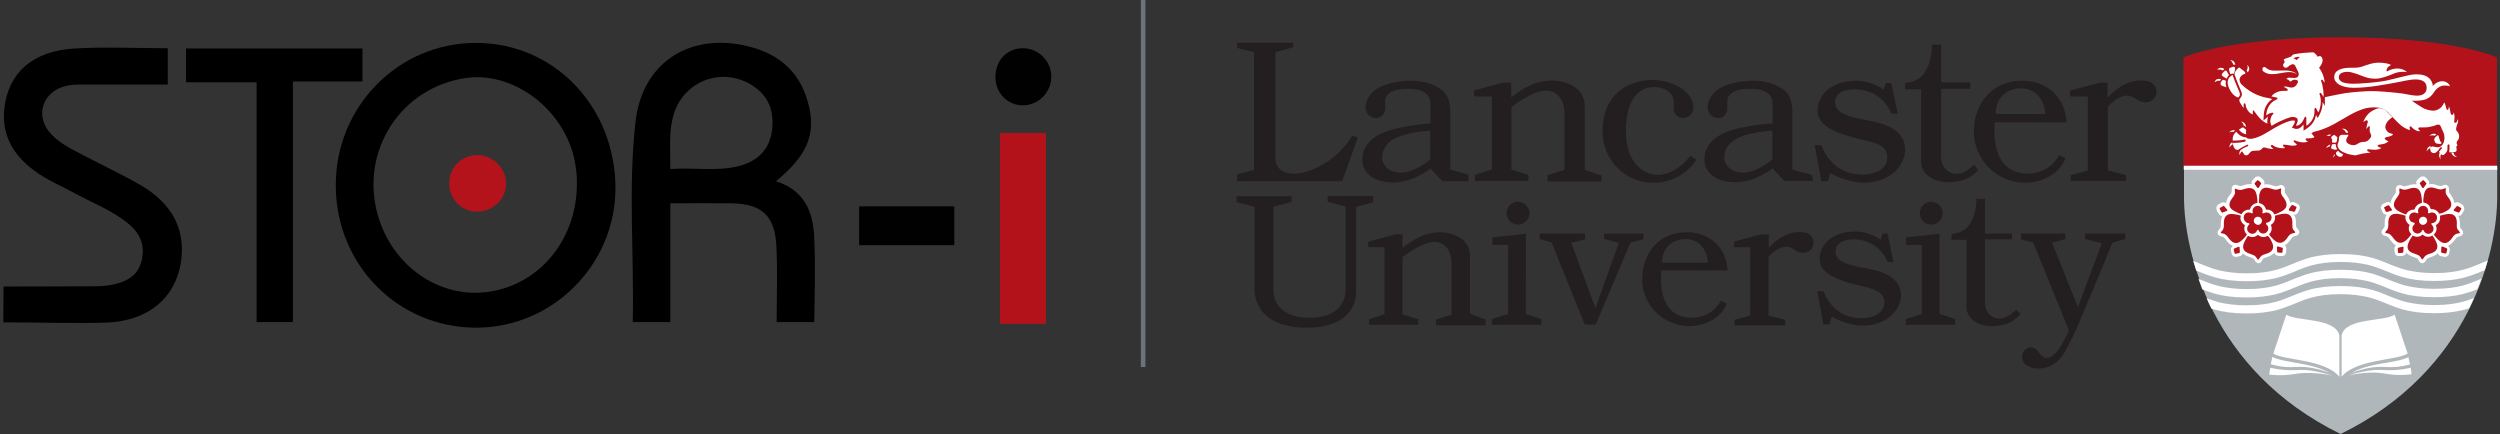 <?xml version="1.0" encoding="utf-8"?>
<!-- Generator: Adobe Illustrator 23.0.1, SVG Export Plug-In . SVG Version: 6.00 Build 0)  -->
<svg version="1.1" id="Layer_1" xmlns="http://www.w3.org/2000/svg" xmlns:xlink="http://www.w3.org/1999/xlink" x="0px" y="0px"
	 viewBox="0 0 985 171" xml:space="preserve" preserveAspectRatio="xMinYMid meet">
<rect x="0" y="0" width="985" height="171" fill="#333333" stroke="none"/>
<style type="text/css">
	.st0{fill:#B0B7BB;}
	.st1{fill:#B4121B;}
	.st2{fill:#FFFFFF;}
	.st3{fill:#231F20;}
	.st4{fill:#6A747C;}
	.st5{fill:#010101;}
	.st6{fill:#B4131C;}
</style>
<g>
	<g>
		<path class="st0" d="M983.9,66.1v11.5c0,21.3-10.4,68.3-61.7,93.4c-51.3-25.1-61.7-72.1-61.7-93.4V66.1H983.9z"/>
		<path class="st1" d="M922.1,14.7c0,0,40.3-0.6,61.7,7.9v43.5H860.3V22.6C881.9,14.2,922.1,14.7,922.1,14.7"/>
		<path class="st2" d="M873.8,27.4c-0.1,0-0.2,0-0.3,0.1c0.1-0.1,0.2-0.3,0.4-0.4c0.3-0.2,0.6-0.4,1.1-0.4c0.4,0,0.8,0.1,1.4,0.5
			c-0.1,0-0.2,0.1-0.2,0.2c-0.2,0.1-0.3,0.3-0.4,0.4c-0.2-0.2-0.6-0.4-1.3-0.4C874.2,27.4,874,27.4,873.8,27.4z M875.1,31.2
			c-0.3-0.1-0.6-0.1-0.9-0.1c-0.7,0-1.1,0.3-1.3,0.6c-0.2,0.2-0.3,0.5-0.3,0.7c0.1-0.1,0.2-0.1,0.3-0.2c0.5-0.3,0.9-0.4,1.2-0.4
			c0.2,0,0.4,0,0.6,0.1C874.8,31.6,875,31.3,875.1,31.2L875.1,31.2z M875.5,29.1c0,0.1-0.1,0.1-0.1,0.1l0,0l0,0l0,0v0.1
			c0,0.1,0,0.1,0,0.2c0,0.2,0.1,0.3,0.3,0.5c0.3,0.2,1,0.6,1.6,1c0.2-0.5,0.5-1,0.9-1.4l-0.9-1.6l0,0l0,0l0,0l-0.1-0.1
			c-0.1-0.1-0.2-0.1-0.3-0.1c-0.1,0-0.2,0-0.4,0.2C876,28.3,875.7,28.9,875.5,29.1z M878.6,57c-0.2,0.4-0.2,0.8-0.2,1.1
			c0,0,0,0,0,0.1c0-0.1,0.1-0.1,0.1-0.2c0.3-0.6,0.8-0.9,1.2-1.1c-0.1-0.3-0.1-0.5-0.2-0.8C879,56.3,878.7,56.7,878.6,57z
			 M880.2,37.5c0.8,0.6,1.2,0.9,1.5,0.9c0.2,0,0.3-0.1,0.4-0.2c0.1-0.1,0.2-0.3,0.3-0.4c0.1-0.2,0.1-0.4,0.1-0.6
			c0-0.4-0.1-0.8-0.2-1l0,0c-0.1-0.2-1.9-4.3-2.4-5.9c-0.1-0.2-0.1-0.5-0.1-0.6v-0.1h-0.1c-0.1,0-0.3,0.1-0.5,0.2
			c-1.1,0.7-1.5,1.6-1.5,2.7C877.7,34.4,879.2,36.7,880.2,37.5z M877,32.1c0-0.1,0-0.1,0-0.2s-0.6-0.3-0.7-0.4
			c-0.3-0.1-0.6,0-0.8,0.2c-0.2,0.2-0.6,0.8-0.6,1.3c0,0.2,0,0.3,0.2,0.5c0.1,0.1,0.3,0.3,0.6,0.4c0.5,0.2,1.1,0.3,1.5,0.5
			c-0.2-0.6-0.3-1.2-0.3-1.8C877,32.3,877,32.2,877,32.1z M879.8,25.4c0.1,0,0.1,0,0.2,0c0.3,0,0.5,0.1,0.7,0.2
			c-0.1-0.8-0.4-1.2-0.7-1.5c-0.4-0.3-0.8-0.4-1.1-0.4c-0.1,0-0.2,0-0.2,0c0.1,0.1,0.2,0.1,0.3,0.2
			C879.6,24.5,879.8,25.1,879.8,25.4z M878.3,27.7c0.1,0.3,0.1,0.5,0.2,0.8c0,0.1,0.3,0.8,0.3,0.8s0.1,0,0.1-0.1l0,0
			c0.3-0.1,0.5-0.2,0.8-0.2c0.1,0,0.2,0,0.4,0.1c0.1-0.2,0.2-0.5,0.3-0.8c0.1-0.3,0.2-0.7,0.2-0.8c0-0.1,0-0.3,0-0.4
			c0-0.2,0-0.4-0.1-0.6c-0.1-0.1-0.2-0.2-0.5-0.2c-0.1,0-0.2,0-0.4,0.1c-0.4,0.1-1,0.3-1.3,0.6C878.2,27.1,878.2,27.4,878.3,27.7
			L878.3,27.7z M885.6,28.5c0.4-0.5,0.6-1,0.6-1.4s-0.2-0.8-0.4-1.1c-0.1-0.2-0.3-0.3-0.4-0.4c0,0.1,0,0.2,0.1,0.3
			c0,0.2,0.1,0.4,0.1,0.5c0,0.7-0.3,1.1-0.4,1.3C885.2,27.9,885.4,28.2,885.6,28.5z M899.5,25.7L899.5,25.7c0-0.2,0.2-0.5,0.3-0.7
			c0.2-0.3,0.5-0.5,0.3-0.9c-0.1-0.2-0.3-0.3-0.3-0.5c0-0.1,0.1-0.2,0.2-0.3c0.1-0.1,0.3-0.2,0.5-0.2c0.5-0.2,2.2-0.8,2.2-0.8
			c0.2-0.2,0.2-0.3,0.4-0.5c0.2-0.2,0.5-0.4,1.2-0.5c1.7-0.4,6.5-0.7,7-0.7c0.1,0,0.3,0.1,0.5,0.2c0.3,0.2,0.6,0.6,0.9,0.9
			c0.1,0.1,0.2,0.3,0.3,0.4c0.1,0.1,0.1,0.2,0.1,0.2l0.1,0.1l0.1-0.1c0,0,0.1-0.1,0.2-0.1s0.2-0.1,0.4-0.1c0.2,0,0.4,0,0.6,0.2
			c0.2,0.1,0.4,0.4,0.5,0.8c0.1,0.2,0.1,0.4,0.1,0.6c0,1.2-0.8,2.3-1.3,2.9l-0.1,0.1l0.1,0.1c1.8,2.6,2.1,5,2.1,5.8
			c-0.2-0.3-0.6-0.8-0.6-0.8s-0.1-0.1-0.1-0.2c-0.1-0.1-0.2-0.2-0.3-0.2h-0.1c-0.1,0-0.2,0-0.2,0.1c-0.1,0.1-0.1,0.2-0.1,0.3
			c0,0.1,0,0.2,0.1,0.3c0.8,2.3,0.9,4.7,0.9,6v0.1c-0.3-0.5-0.8-1.2-0.8-1.2c-0.1-0.3-0.3-0.4-0.5-0.4c-0.1,0-0.2,0-0.2,0.1
			c-0.1,0.1-0.1,0.2-0.1,0.2c0,0.1,0,0.1,0,0.2c0.4,1.1,0.5,2.1,0.5,3c0,1.2-0.3,2.3-0.5,3.1c-0.1,0.4-0.3,0.7-0.4,0.9
			c0,0.1-0.1,0.1-0.1,0.2c-0.1-0.1-0.1-0.2-0.2-0.4c-0.2-0.3-0.4-0.7-0.5-1c-0.1-0.1-0.1-0.3-0.2-0.3c-0.1-0.1-0.2-0.1-0.3-0.1
			c-0.1,0-0.2,0.1-0.2,0.2c0,0.1-0.1,0.2-0.1,0.3v0.1c0,0.2,0,0.5,0,0.7c0,2.1-0.8,3.6-1.7,4.5c-0.4,0.5-0.8,0.8-1.1,1
			c-0.1,0.1-0.3,0.2-0.4,0.2c0-0.6,0-2.3,0-3c0-0.1,0-0.3-0.1-0.3c-0.1-0.1-0.1-0.2-0.3-0.2c-0.1,0-0.1,0-0.2,0.1s-0.1,0.1-0.1,0.2
			c-0.6,1.4-1.2,2.2-1.7,2.6c-0.5,0.4-1,0.6-1.3,0.6c-0.2,0-0.3,0-0.4-0.1c0.1-0.1,0.2-0.3,0.3-0.6c0.2-0.4,0.4-0.9,0.4-1.4
			c0-0.3-0.1-0.7-0.4-0.9s-0.7-0.4-1.3-0.4c-0.2,0-0.4,0-0.6,0c-1.4,0.2-3.4,1.1-5.1,1.9c-1.4,0.7-2.6,1.4-2.9,1.6
			c-0.3-0.7-0.5-1.3-0.5-1.9c0-0.8,0.3-1.5,0.5-2c0.1-0.2,0.3-0.4,0.4-0.5c0-0.1,0.1-0.1,0.1-0.1l0,0l0.1-0.1
			c0.1-0.1,0.1-0.2,0.1-0.3s0-0.2-0.1-0.2c-0.1-0.1-0.2-0.1-0.3-0.1c-0.7,0.1-1.3,0.3-1.7,0.6c-0.3,0.2-0.5,0.4-0.7,0.5
			c0.1-2.3,0.9-3.7,1.8-4.7s1.9-1.4,2.1-1.5s0.3-0.2,0.4-0.2c0.1-0.1,0.1-0.2,0.1-0.3s0-0.1,0-0.1c0-0.1-0.1-0.1-0.1-0.2
			c-0.1-0.1-0.3-0.1-0.4-0.1c0,0-0.5-0.1-1-0.2c-0.3-0.1-0.5-0.1-0.7-0.2c-0.1,0-0.1,0-0.2,0c1.5-1.9,3.7-2.2,4.8-2.2
			c0.3,0,0.5,0,0.6,0s0.1,0,0.2,0h0.1c0.1,0,0.2,0,0.2,0c0.2,0,0.3,0,0.4-0.1s0.2-0.2,0.2-0.3s-0.1-0.2-0.1-0.3
			c-0.1-0.1-0.1-0.1-0.1-0.1l0,0c-0.1,0-0.3-0.2-0.9-0.5c-0.2-0.1-0.3-0.2-0.4-0.3s-0.1-0.1-0.1-0.1l0,0c0.1,0,0.4,0,0.6,0
			c0.4,0,0.8,0.1,0.9,0.1c0.6,0.2,1,0.3,1.5,0.3c0.8,0,1.4-0.3,1.7-0.7c0.4-0.4,0.6-0.8,0.7-1s0.2-0.4,0.2-0.6
			c0-0.3-0.2-0.6-0.5-0.7c-0.2,0-0.5-0.1-0.8-0.1c-0.4,0-0.8,0.1-1.1,0.4c-0.2,0.2-0.4,0.3-0.5,0.3s-0.1,0-0.2,0l0,0l-0.7-0.7
			c-0.3-0.1-0.5-0.2-0.6-0.2c-0.1-0.1-0.1-0.1-0.1-0.1V31l0.1-0.1c0.4-0.2,0.6-0.3,0.9-0.3c0.4,0,0.8,0.1,1.7,0.1c0.1,0,0.3,0,0.5,0
			c0.6,0,1-0.2,1.3-0.5c0.2-0.3,0.3-0.6,0.3-0.9c0-0.4-0.1-0.7-0.1-0.7s-0.5-1.2-1.3-2.7c-0.2-0.4-0.6-0.6-0.9-0.6
			c-0.5,0-0.9,0.3-1.3,0.5c-0.3,0.3-0.6,0.5-0.6,0.5c-0.3,0.3-0.6,0.4-0.9,0.4s-0.6-0.1-0.8-0.4C899.7,26.2,899.5,25.9,899.5,25.7z
			 M904.1,23.2c0.2,0.1,0.5,0.2,0.6,0.4l0.1,0.1l0.1-0.1c0,0,0.3-0.2,0.5-0.5c0.1-0.1,0.6-0.4,0.6-0.6c0-0.3-1.4,0-1.6,0.1
			s-0.3,0.1-0.4,0.2c-0.1,0-0.1,0.1-0.1,0.1h-0.1C903.6,23.1,904,23.2,904.1,23.2z M880.7,30.1c0.3,1.2,1.5,3.8,2,5.1
			c0.2,0.4,0.3,0.7,0.3,0.7s0.3,0.6,0.3,1.3c0,0.3-0.1,0.7-0.3,1c-0.3,0.4-0.5,0.7-0.5,0.7l0,0l0,0l0,0l0,0l0,0c0,0,0,0.1-0.1,0.1
			c-0.1,0.1-0.1,0.3-0.1,0.5s0.1,0.5,0.2,0.8c0,0,0.2,0.4,0.5,0.8c0.3,0.4,0.5,0.9,0.7,1.1c0.1,0.1,0.1,0.2,0.2,0.2
			c0.1,0.1,0.1,0.1,0.1,0.1l0,0c0-0.1,0-0.2,0-0.4V42v-0.1c0-0.3,0-0.6,0-0.8s0.2-0.4,0.4-0.4c0.1,0,0.3,0.1,0.3,0.3
			c0.1,0.2,0.1,0.6,0.2,0.9l0,0c0,0,0,0,0,0.1s0.1,0.2,0.1,0.3c0.1,0.3,0.3,0.6,0.5,1c0.4,0.7,1.1,1.5,2.1,1.8c0-0.1,0-0.2,0-0.3
			c0-0.5,0-0.8,0-0.9v-0.1c0-0.1,0-0.1,0-0.2c0-0.1,0.1-0.1,0.2-0.1l0,0l0,0l0,0c0.1,0,0.1,0,0.2,0.1c0.1,0,0.1,0.1,0.1,0.1l0.1,0.1
			l0,0l0,0c0,0,0,0.1,0.1,0.2c0.1,0.1,0.2,0.3,0.4,0.5c0.3,0.5,0.8,1.1,1.3,1.7c1,1.1,2.3,2.2,3.4,2.5c-0.1-0.3-0.1-0.6-0.1-1
			c0-0.6,0.1-1.3,0.4-1.9c-0.1,0.1-0.2,0.2-0.3,0.3l-1.6,1.4l0.1-2.1c0.1-2.1,0.8-3.9,2.1-5.3c0.4-0.4,0.8-0.8,1.3-1.1
			c-0.2,0-0.3-0.1-0.5-0.1c-0.1,0-0.2,0-0.2-0.1l-0.5-0.1c-2.8-0.4-6.9-1.6-10.8-5.3c-0.5-0.4-0.9-1.2-0.9-2c0-0.4,0.1-0.9,0.5-1.3
			c0.3-0.4,0.8-0.8,1.6-1l0,0l0,0l0,0l0,0l0.1-0.1c0.1-0.1,0.1-0.1,0.1-0.2s-0.1-0.4-0.6-0.8c-0.6-0.5-1.1-0.8-1.4-1.1
			c-0.3-0.2-0.4-0.3-0.4-0.3l0,0l0,0l0,0c0,0-0.2,0-0.4,0.2c-0.3,0.3-1.5,1.3-1.5,2.6C880.6,29.7,880.6,29.9,880.7,30.1z M885,51.5
			L885,51.5L885,51.5c0-0.2,0-0.4-0.3-0.6c-0.2-0.2-0.5-0.4-0.6-0.5c-0.2-0.1-0.3-0.2-0.3-0.2l0,0h-0.1c-0.1,0-0.2,0-0.3,0.1
			c0,0-0.1,0-0.2,0.1c-0.1,0-0.2,0.1-0.3,0.2c-0.2,0.1-0.5,0.3-0.8,0.5c0.1,0.1,0.1,0.1,0.2,0.2c0.4,0.4,0.9,1,1.7,1.3
			c0.3,0.1,0.6,0.3,1,0.3c0-0.1,0-0.3,0-0.4C884.8,51.9,885,51.5,885,51.5L885,51.5z M880,51.3c-0.6,0-1,0.2-1.3,0.5
			c-0.2,0.1-0.3,0.3-0.4,0.4c0.1,0,0.1-0.1,0.2-0.1c0.3-0.1,0.6-0.2,0.9-0.2s0.5,0,0.7,0.1c0.1-0.2,0.3-0.5,0.5-0.7
			C880.4,51.3,880.2,51.3,880,51.3z M883.9,48.2c-0.4-0.2-0.7-0.3-1-0.3c0.1,0,0.1,0.1,0.2,0.1c0.7,0.5,0.9,1.2,0.9,1.5h0.1h0.1l0,0
			l0,0l0,0c0,0,0.4,0.3,0.7,0.6C884.9,49.1,884.4,48.5,883.9,48.2z M959.2,53.5L959.2,53.5c0.2-0.1,0.3-0.2,0.5-0.4
			c0.1-0.1,0.1-0.1,0.2-0.2c-0.4-0.2-0.7-0.2-1-0.2c-0.5,0-1,0.2-1.3,0.5c-0.2,0.1-0.3,0.3-0.4,0.4c0.1,0,0.1,0,0.2-0.1
			c0.3-0.1,0.6-0.2,0.9-0.2C958.7,53.3,959,53.4,959.2,53.5L959.2,53.5z M959.1,55.1c0,0.4,0.3,0.9,0.5,1.2c0.2,0.2,0.5,0.3,0.8,0.3
			c0.3,0.1,0.6,0.1,0.9,0.1s0.9-0.1,0.6-0.5c-0.1-0.2-0.3-0.3-0.4-0.5s-0.2-0.5-0.3-0.7c-0.1-0.3-0.2-0.7-0.3-1.1
			c0-0.1-0.1-0.3-0.1-0.4c-0.1-0.1-0.2-0.2-0.3-0.2c-0.1,0-0.2,0-0.4,0.2c-0.6,0.6-0.7,0.7-0.9,1C959.1,54.7,959.1,54.9,959.1,55.1z
			 M956.4,58.5c-0.2,0.4-0.3,0.9-0.3,1.2l0,0c0-0.1,0.1-0.1,0.1-0.2c0.5-0.8,1.1-1.1,1.4-1.1c0-0.1,0-0.2,0-0.4s0-0.3,0.1-0.5l0,0
			C957,57.7,956.6,58.1,956.4,58.5z M924.3,52.3c0.2,0,0.3,0,0.4,0s0.2,0,0.3,0l0,0l0,0c0.1,0,0.1,0,0.2,0c-0.2-0.7-0.6-1.1-1-1.3
			c-0.4-0.3-0.9-0.3-1.2-0.3c-0.1,0-0.2,0-0.3,0c0.1,0,0.1,0.1,0.2,0.1c0.9,0.4,1.2,1,1.3,1.3l0,0L924.3,52.3z M961.6,60.1
			c-0.1-0.1-0.1-0.1-0.2-0.2c-0.3,0.5-0.4,0.9-0.4,1.3c0,0.7,0.4,1.3,0.7,1.6c0-0.1,0-0.1-0.1-0.2c-0.1-0.2-0.1-0.5-0.1-0.7
			c0-0.6,0.2-1,0.3-1.2l0,0l0.1-0.2c0,0,0,0-0.1-0.1C961.8,60.4,961.7,60.2,961.6,60.1z M966.7,60.3L966.7,60.3v-0.2h-0.6l0,0l0,0
			c-0.1,0-0.2,0-0.3,0c0.2,0.7,0.6,1.1,1,1.4c0.4,0.3,0.9,0.3,1.2,0.3h0.1c-0.1,0-0.1-0.1-0.2-0.1C967,61.3,966.8,60.6,966.7,60.3z
			 M883,58.9c-0.5,0.5-0.7,1.1-0.7,1.5c0,0.3,0,0.5,0.1,0.7c0-0.1,0-0.1,0.1-0.2c0.2-0.7,0.6-1.1,0.9-1.3c-0.1-0.1-0.2-0.3-0.3-0.4
			C883.1,59,883.1,59,883,58.9z M918,53c-0.6,0-1.1,0.3-1.4,0.5c0.1,0,0.1,0,0.2,0s0.2,0,0.3,0c0.3,0,0.6,0.1,0.8,0.1
			c0.2-0.2,0.4-0.4,0.5-0.5C918.3,53,918.1,53,918,53z M918.8,55.8L918.8,55.8c0,0.2,0,0.2,0.1,0.3c0.1,0.1,0.3,0.1,0.6,0.1
			c0.2,0,0.3,0,0.5,0s0.4,0,0.5-0.1c0-0.1,0.1-0.2,0.1-0.3c0.1-0.2,0.2-0.5,0.2-0.7s0-0.4,0.1-0.6c0-0.1,0-0.3,0-0.4
			c-0.2-0.2-0.6-0.6-0.8-0.7c-0.1-0.1-0.3-0.2-0.4-0.2s-0.3,0-0.5,0.2c-0.2,0.1-0.4,0.3-0.5,0.4c-0.1,0.1-0.2,0.3-0.2,0.4
			c0,0.1,0,0.2,0.1,0.3c0.2,0.4,0.3,0.6,0.3,0.9C918.8,55.6,918.8,55.7,918.8,55.8z M968.1,56.9c-0.1-0.2-0.2-0.4-0.2-0.6
			c0-0.5,0.3-0.8,0.6-1.2l0.1-0.1c0.2-0.4,0.3-0.8,0.3-1.3c0-0.6-0.2-1.4-1-2.2c0,0-0.2-0.2-0.2-0.6c0-0.3,0.1-0.8,0.3-1.5
			c0.2-0.6,0.5-1.1,0.5-1.7c0-0.3-0.1-0.5-0.2-0.8c-0.1,0.5-0.2,1.5-0.9,1.5c-0.5,0-0.5-0.6-0.4-0.9c0-0.1,0-0.2,0-0.3
			c0-0.3,0.1-0.6,0.1-1c0-0.6-0.1-1.3-0.3-1.9c-0.1,0.4-0.2,0.7-0.4,0.9c-0.1,0.1-0.2,0.1-0.3,0.1c-0.1,0-0.2-0.1-0.3-0.2
			c-0.1-0.1-0.1-0.2-0.2-0.3c-0.1-0.2-0.1-0.4-0.1-0.4s-0.1-0.5-0.2-1.1c-0.1-0.5-0.3-1.2-0.4-1.5c0,0.2-0.1,0.4-0.1,0.7
			c-0.1,0.3-0.1,0.7-0.5,0.8c-0.3,0-0.3-0.2-0.4-0.4c-0.1-0.3-0.1-0.5-0.2-0.8c-0.1-0.4-0.3-0.9-0.4-1.3c-0.1-0.2-0.2-0.4-0.3-0.4
			c0,0,0,0.1-0.1,0.2c-0.1,0.2-0.2,0.4-0.3,0.6c-0.3,0.5-0.7,1.1-1.3,1.5c-1.1,0.8-2,0.9-2.7,0.9c-1.1,0-3-0.4-4.5-1.4
			c-0.9-0.6-2.5-1.5-3.5-2.3l-0.3-0.2h0.3c0.3,0,0.7,0,1.1,0c1.6,0,3.2-0.2,4.4-0.7c1.4-0.7,2.1-1.5,2.7-2.4s1.2-1.7,2.4-2.4
			c0.7-0.4,1.5-0.5,2.2-0.5c0.8,0,1.5,0.2,1.9,0.3c-0.3-1.1-1.6-2-3.1-2c-1.1,0-2.4,0.5-3.5,1.7l-0.2,0.2v-0.3l0,0v-0.1
			c0-0.1,0-0.3-0.1-0.5c-0.1-0.4-0.3-0.9-0.7-1.5c-0.8-1.1-2.3-2.2-5.4-2.2c-0.2,0-0.5,0-0.8,0c-2.5,0.1-7.2,1.6-11.5,2.5
			c-4.2,0.8-10.5,1.2-13.1,1.2c-1,0-2-0.1-2.9-0.3s-1.6-0.5-2-1c-0.3-0.3-0.5-0.7-0.5-1.2c0-1,0.5-1.5,1.2-1.8s1.5-0.4,2.1-0.4
			c2.1,0,4.9,1.3,7.2,2.1c1.6,0.6,3.2,0.6,4.1,0.6c2.3,0,5.3-1.3,6.8-1.9c1.2-0.5,2.2-0.8,4-0.8c0.4,0,0.9,0,1.4,0.1
			c-0.6-0.7-2-1.4-3.8-1.4c-1.2,0-2.5,0.3-3.9,1.1l-0.1,0.1l-0.1-0.1c-0.1-0.1-0.1-0.3-0.1-0.4c0-0.4,0.2-0.8,0.5-1.2
			c0.3-0.3,0.7-0.6,1.3-0.9c-0.3-0.2-0.9-0.4-1.7-0.6c-0.9-0.2-2-0.3-3.2-0.3c-0.1,0-0.3,0-0.4,0c-2,0.1-3.3,0.6-4.6,1
			c-1.3,0.5-2.6,1-4.4,1c-0.2,0-0.3,0-0.5,0c-0.4,0-0.7,0-1.1,0c-1.8,0-3.4,0.2-4.6,0.8c-1.2,0.6-1.9,1.5-1.9,2.9c0,1.2,0.7,2.2,2,3
			c1.3,0.7,3.2,1.2,5.6,1.2h0.1c5.9,0,13-1.4,17.3-2.2c1.4-0.2,4.5-1.1,7-1.1c1.2,0,2.3,0.2,3.1,0.7c0.8,0.5,1.3,1.3,1.3,2.6
			c0,0.6-0.1,1.4-0.7,2c-0.5,0.6-1.5,1.1-3,1.1c-1.7,0-3.7-0.5-6.1-0.9h-0.2c-0.5-0.1-1-0.1-1.6-0.2c-3.5-0.4-8-0.7-10.5-0.7
			c-0.2,0-0.5,0-0.7,0c-1.9,0.1-5.7,0.3-9.2,0.8c-3.6,0.6-7.1,1.4-8.1,1.6v0.1v3.3l-0.9-1.5c0,0.1,0,0.1,0,0.2
			c0,1.4-0.3,2.6-0.6,3.4c-0.2,0.4-0.3,0.8-0.4,1c0,0.1-0.1,0.1-0.1,0.2l-0.8,1.5l-0.7-1.2c-0.2,1.4-0.8,2.7-1.8,3.8
			c-0.2,0.2-0.7,0.7-1.2,1.1l-0.1,0.1c-0.2,0.1-0.3,0.2-0.4,0.3l-1.4,0.9V49c-0.3,0.4-0.6,0.7-0.9,1c-0.6,0.5-1.2,0.8-1.9,0.8
			c-0.2,0-0.4,0-0.6-0.1l-1.2-0.4l0.6-1c0.1-0.1,0.2-0.3,0.3-0.5c0.2-0.5,0.3-0.8,0.3-1c0,0,0-0.1,0-0.2c-0.1-0.1-0.3-0.1-0.7-0.1
			c-0.2,0-0.3,0-0.5,0c-0.7,0.1-2.2,0.5-4.8,1.8c-1.4,0.7-2.7,1.5-4,2.3c-0.8,0.5-1.7,1-2.6,1.5c-1.3,0.7-2.6,1.2-4,1.5
			c-0.4,0.1-0.8,0.1-1.2,0.1c-0.6,0-1.1-0.2-1.5-0.6c-0.6,0-1.2-0.2-1.7-0.4c-0.6-0.3-1-0.6-1.4-1c-0.3-0.3-0.5-0.5-0.7-0.8
			c-0.7,0.6-1.3,1.4-1.4,2.4c0,0.2,0,0.5,0,0.7c0,0.1,0,0.3,0,0.4c0.1,0,0.2,0,0.4,0c2.7,0,4.2-0.4,4.3-0.4h0.1
			c0.2,0,0.3,0.1,0.3,0.3v0.1c0,0.2-0.1,0.3-0.3,0.4c0,0-1.6,0.5-4.5,0.5c-0.1,0-0.2,0-0.3,0c0.1,0.8,0.3,1.5,0.6,2
			c0.4,0.6,1,0.8,1.3,0.8h0.1c2.2-1.5,3.7-2,3.7-2.1h0.1c0.2,0,0.3,0.1,0.3,0.2v0.1c0,0.2-0.1,0.3-0.3,0.4h-0.1
			c-0.1,0-0.2,0.1-0.3,0.1c-0.2,0.1-0.6,0.3-1,0.5c-0.3,0.2-0.6,0.3-1,0.6c0,0,0,0,0,0.1s0,0.1,0.1,0.3c0.3,0.5,0.7,1.1,0.9,1.4
			c0.2,0.3,0.5,0.5,0.9,0.5s0.9-0.2,1.4-1c0.3-0.4,0.8-0.8,1.6-0.8l2-0.1l0,0h0.1c0.1,0,0.2,0,0.3-0.1c0.3-0.1,0.6-0.3,0.8-0.6
			c0.1-0.2,0.3-0.3,0.4-0.4c0.2-0.1,0.3-0.1,0.5-0.1c0.3,0,0.7,0.1,1.3,0.3c0.9,0.2,1.5,0.3,2,0.3c0.1,0,0.3,0,0.3,0
			c-0.1-0.1-0.1-0.1-0.2-0.2c-0.2-0.2-0.4-0.4-0.6-0.6c-0.1-0.1-0.2-0.3-0.2-0.4c0-0.1,0-0.2,0.1-0.2c0.1-0.1,0.3-0.2,0.4-0.2
			s0.2,0.1,0.3,0.1c0.1,0.1,0.2,0.1,0.2,0.2c0.8,0.6,2.4,1,3.7,1c0.4,0,0.7,0,1-0.1c-0.2-0.1-0.5-0.3-0.7-0.6
			c-0.1-0.1-0.2-0.2-0.2-0.4c0-0.1,0-0.2,0.1-0.2c0.1-0.1,0.2-0.1,0.4-0.1c0.4,0,0.9,0.1,0.9,0.1s0.1,0,0.2,0s0.3,0.1,0.6,0.1
			c0.5,0.1,1.1,0.2,1.7,0.2c0.7,0,1.3-0.1,1.6-0.4c-0.6-0.6-1.1-1-1.1-1s-0.2-0.1-0.2-0.3c0-0.1,0-0.2,0.1-0.3s0.2-0.1,0.3-0.1
			c0.3,0,0.5,0.1,0.5,0.2c0,0,0.1,0,0.3,0.1c0.2,0.1,0.4,0.1,0.7,0.2c0.6,0.2,1.4,0.3,2.1,0.3c0.6,0,1.2-0.1,1.6-0.4
			c-0.5-0.2-0.8-0.5-0.8-0.5s-0.1-0.1-0.1-0.3c0-0.1,0-0.1,0.1-0.2c0.1-0.1,0.2-0.2,0.3-0.2c0.1,0,0.2,0,0.3,0c0.1,0,0.1,0,0.1,0
			c0.2,0,0.4,0,0.6,0c1.2,0,1.9-0.3,2.1-0.5l-1.2-1.5c0.1-0.1,0.5-0.2,0.5-0.3c0.1-0.1,0.3-0.2,0.6-0.3c0.5-0.1,1.1-0.3,1.9-0.5
			c1.6-0.5,3.7-1.3,5.9-2.5c4.3-2.4,8.5-5.3,12.7-6.3c1-0.2,2.1-0.3,3-0.3c1.1,0,2.2,0.1,3,0.3s1.7,0.9,2.6,1.7
			c0.9,0.9,1.9,2,2.8,2.9c1,1.1,1.8,1.8,2.2,2.1c0.1,0.1,0.2,0.2,0.2,0.2s0.1,0.1,0.3,0.2c0.2,0.1,0.5,0.4,0.9,0.6
			c0.7,0.4,1.5,0.8,2.2,1c0-0.2-0.4-1.8,0.3-1.5c0.3,0.1,0.5,0.4,0.7,0.6c0.3,0.3,0.6,0.5,0.9,0.7c0.5,0.3,1.1,0.6,1.6,0.6
			c0.2,0,0.3,0,0.5-0.1c-0.3-0.4-0.6-0.7-0.6-0.7s-0.1-0.1-0.1-0.3c0-0.1,0.1-0.2,0.2-0.3s0.3-0.1,0.5-0.1c0.1,0,0.2,0,0.3,0
			c0.2,0,0.5,0,0.9,0c0.7,0,1.7,0,2.5-0.2c1.2-0.2,2.2-0.5,2.6-0.7c0.1-0.1,0.2-0.1,0.2-0.1s0.3-0.1,0.7-0.1c0.2,0,0.4,0,0.5,0.1
			c0.2,0.2,0.4,0.4,0.5,0.7s0.2,0.6,0.3,0.8c0.4,0.8,1.1,1.8,1.1,3.4c0,0.2,0,0.5,0,0.7c-0.1,0.4-0.2,1.3-0.6,2
			c-0.8,1.1-1.6,1.2-1.7,1.2c0,0-0.2,0-0.4,0c-0.1,0-0.3,0-0.5,0c-0.6-0.1-1.1-0.3-1.5-0.3c-0.1,0-0.2,0-0.3,0.1
			c-0.5,0.2-0.6,0.6-0.6,0.9c0,0.4,0.2,0.7,0.2,0.8l0,0v0.1c0,0.1,0.1,0.2,0.2,0.3c0.2,0.2,0.5,0.4,1,0.4c0.1,0,0.1,0,0.2,0
			c0.4,0,0.8-0.3,1-0.5c0.3-0.3,0.5-0.5,0.6-0.6l0,0l0.7-1c0,0,0,0,0.1-0.1c0.1,0,0.1-0.1,0.2-0.1s0.1,0,0.2,0
			c0.1,0.1,0.2,0.2,0.2,0.3s0,0.1,0,0.2c0,0.1,0,0.1-0.1,0.1c0,0-0.1,0.1-0.2,0.2c-0.1,0.1-0.2,0.2-0.3,0.4
			c-0.2,0.3-0.4,0.5-0.5,0.5l0,0v0.1c0,0.1,0,0.2,0.2,0.3c0.2,0.2,0.4,0.4,0.6,0.6c0.1,0.2,0.3,0.4,0.5,0.4c0.5,0.1,0.9-0.4,1.2-0.7
			c0.2-0.2,0.5-0.5,0.6-0.8c0.2-0.5,0.2-1,0.2-1.4c0-0.2,0-0.4,0-0.6c0-0.1,0-0.2,0-0.2v-0.1c0-0.1,0-0.1,0.1-0.2
			c0.1-0.1,0.1-0.1,0.3-0.2h0.1c0.2,0,0.3,0.1,0.3,0.2c0,0.1,0,0.2,0,0.2s0,0.1,0,0.4c0,0.3,0,0.7,0,1.1c0,0.4-0.1,0.7-0.1,0.9v0.1
			c0,0.1,0,0.1,0,0.1l0.1,0.1c0.1,0,0.2,0,0.2,0l1.7-0.1l0,0c0.1,0,0.3,0,0.5-0.1s0.4-0.3,0.4-0.8c0-0.1,0-0.2,0-0.3
			c0-0.4-0.1-0.6-0.2-0.8C968.4,57.2,968.2,57.1,968.1,56.9z M942.5,52.7c-0.4-0.1-0.8-0.2-1.3-0.4c-0.8-0.5-1.4-1.5-1.4-2.2
			c0-0.8,0.5-1.9,1.2-2.6c0.5-0.5,1.1-1,1.6-1.3c0,0-2-2-2.2-2.2c-0.6-0.6-1.3-1.1-2.1-1.3c-0.9-0.2-1.7,0-2.5,0.4
			c-0.5,0.2-1,0.5-1.5,0.8c-1.9,1.2-2.9,3.4-3.2,4.2c0.1-0.1,0.2-0.1,0.3-0.2c0.3-0.2,0.7-0.5,0.9-0.5c0.1,0,0.2,0,0.2,0
			c0.2,0,0.3,0.1,0.3,0.2c0.1,0.1,0.1,0.2,0.1,0.3c0,0.2,0,0.3,0,0.3s0,0.1-0.1,0.3s-0.1,0.4-0.2,0.7c-0.1,0.5-0.2,1.1-0.3,1.7
			c0.4-0.6,0.8-1,0.8-1s0,0,0.1-0.1c0.1,0,0.1-0.1,0.2-0.1s0.1,0,0.2,0.1c0,0,0.1,0.1,0.1,0.2c0,0.1,0,0.1,0,0.2
			c0,0.7-0.2,1.5,0.2,2.2c0.3,0.6,0.5,1.1,0.2,1.7c-0.3,0.5-0.8,1-1.3,1.4c-0.3,0.2-0.6,0.3-1.1,0.4c-0.4,0-1.1,0-1.7,0.2
			c-0.7,0.2-1.3,0.8-2,1c-0.2,0-0.4,0.1-0.7,0.1c-0.8,0-1.9-0.3-2.5-0.9c-0.3-0.3-0.4-0.7-0.4-1c0-0.9,0.8-1.7,0.8-1.8v-0.1
			c0-0.1,0-0.1,0-0.2v-0.1c0,0-0.1,0-0.2,0s-0.2,0-0.3,0c-0.7,0-1.9,0-1.9,0s-0.5,0-0.8,0.3l0,0l-0.1,0.1c-0.1,0.1-0.2,0.3-0.3,0.5
			c-0.1,0.3,0,0.8-0.1,1.4c-0.1,0.5-0.4,1.2-0.5,1.6c0,0.1,0,0.2,0,0.2c0,0.6,0.3,1.1,0.5,1.4c0.7,1,2.1,1.6,3.4,2s2.5,0.5,3,0.6
			c0.1,0,0.2,0,0.2,0c0.2,0,2.1-0.6,2.8-0.7c0.7-0.1,2.3-0.3,3.1-0.4l-1.1-0.5c0,0-0.1,0-0.1-0.1c-0.1-0.1-0.1-0.2-0.1-0.3
			s0-0.1,0-0.2c0-0.1,0.1-0.2,0.2-0.2s0.2,0,0.2,0c0.1,0,0.2,0,0.2,0s0.3,0,0.7,0.1c0.4,0,1,0.1,1.5,0.1c0.4,0,0.9,0,1.2-0.1
			c0.9-0.1,1.4-0.5,1.6-0.7c-0.1,0-0.1,0-0.2,0c-0.2,0-0.4-0.1-0.5-0.1c-0.2-0.1-0.4-0.2-0.5-0.3c-0.1,0-0.1-0.1-0.2-0.1
			c-0.1-0.1-0.1-0.2-0.1-0.3l0,0c0-0.1,0.1-0.1,0.1-0.2c0.1,0,0.1-0.1,0.2-0.1s0.2-0.1,0.2-0.1s0.3,0,0.8-0.1c0.4-0.1,1-0.2,1.4-0.3
			c0.6-0.2,1.3-0.7,1.6-0.9c-0.1,0-0.2-0.1-0.4-0.2c-0.3-0.1-0.7-0.3-0.9-0.6l-0.1-0.1c-0.1-0.1-0.1-0.2-0.1-0.3v-0.1
			c0-0.1,0.1-0.1,0.1-0.1c0.1,0,0.1-0.1,0.2-0.1s0.2-0.1,0.2-0.1s0.1,0,0.2-0.1c0.2,0,0.4-0.1,0.6-0.1c0.5-0.1,1.1-0.3,1.5-0.5
			c0.2-0.1,0.4-0.3,0.4-0.4c0,0,0,0-0.1,0C942.8,52.8,942.6,52.7,942.5,52.7z M916.9,57.7c-0.2,0.2-0.3,0.4-0.3,0.6
			c0.1,0,0.1-0.1,0.2-0.1c0.4-0.3,0.8-0.5,1.1-0.5c0-0.1,0.1-0.3,0.1-0.4v-0.1l0,0c0-0.1,0.1-0.2,0.1-0.3
			C917.6,57.1,917.2,57.4,916.9,57.7z M921,59.5c-0.1,0.1-0.2,0.2-0.3,0.3c0,0-0.1,0.1-0.2,0.2c0,0.1-0.1,0.1-0.1,0.2
			c0,0.1,0,0.2,0,0.3c0,0.2,0,0.3,0.2,0.5c0.1,0.2,0.4,0.4,0.7,0.6c0.3,0.1,0.6,0.2,0.8,0.2c0.4,0,0.7-0.2,0.8-0.4
			c0.1-0.2,0.2-0.4,0.3-0.6c-0.7-0.3-1.4-0.7-1.9-1.3C921.2,59.4,921.1,59.5,921,59.5z M920.8,58.7c-0.2-0.4-0.5-0.9-0.5-1.6
			c0-0.1,0-0.2,0-0.3l0,0c-0.2,0-0.6,0-0.8,0h-0.1h-0.1c-0.1,0-0.1,0-0.2,0s-0.2,0-0.2,0.1c-0.1,0.1-0.2,0.3-0.3,0.6
			c-0.1,0.2-0.1,0.5-0.1,0.7c0,0.1,0,0.2,0.1,0.3s0.1,0.2,0.3,0.2c0.6,0.2,1,0.3,1.3,0.3h0.1c0.1,0,0.2,0,0.3-0.1
			C920.7,58.9,920.8,58.8,920.8,58.7z M919.8,60.7c-0.4,0.5-0.5,1.1-0.5,1.5l0,0c0-0.1,0.1-0.1,0.1-0.2c0.1-0.3,0.3-0.5,0.5-0.7
			C919.8,61.1,919.8,60.9,919.8,60.7C919.8,60.8,919.8,60.7,919.8,60.7z M891.7,28.1c0.5,0.4,1.1,0.7,1.8,0.9
			c0.6,0.2,1.2,0.2,1.8,0.2c1.2,0,2.3-0.2,3.4-0.4c1.1-0.2,2.2-0.4,3.3-0.4c1.1,0,2.2,0.3,3.1,0.9c-0.8-0.8-1.9-1.2-3.1-1.4
			c-1.1-0.2-2.3-0.1-3.4-0.1s-2.2,0.1-3.2,0s-2-0.5-2.6-1.1l-0.1-0.1c-0.4-0.3-0.9-0.2-1.2,0.1C891.3,27.3,891.4,27.8,891.7,28.1
			L891.7,28.1z"/>
		<path class="st2" d="M894.7,143.5c0.2-1,0.4-2,0.6-2.9l0,0c1.8,1,4.9,1.6,8.5,2.2c4.6,0.8,10.1,1.8,14,4.1c-1-0.4-2.2-0.8-3.6-1.2
			c-4.9-1.3-7.4-1.2-9.8-1.1C901.9,144.7,899.4,144.8,894.7,143.5z M949.8,144.9c-5,1.1-7.6,1-10.1,0.9c-2.6-0.1-5-0.2-10.1,0.9
			c-1.8,0.4-3.2,0.8-4.3,1.2c1.2-0.3,2.7-0.6,4.8-0.8c5.3-0.6,7.8-0.2,10.3,0.2c2.4,0.4,4.9,0.7,9.7,0.2
			C950.1,146.7,950,145.8,949.8,144.9z M926.6,146.9c1-0.4,2.2-0.8,3.6-1.2c4.9-1.3,7.4-1.2,9.8-1.1c2.4,0.1,4.8,0.2,9.5-1
			c-0.2-1-0.4-2-0.6-2.9l0,0c-1.8,1-4.9,1.6-8.5,2.2C935.9,143.6,930.4,144.6,926.6,146.9z M904.6,145.8c-2.5,0.1-5.1,0.2-10.1-0.9
			c-0.2,0.9-0.3,1.8-0.4,2.7c4.9,0.5,7.4,0.1,9.7-0.2c2.5-0.4,5.1-0.7,10.3-0.2c2.1,0.2,3.6,0.5,4.8,0.8c-1.1-0.4-2.5-0.8-4.3-1.2
			C909.6,145.6,907.2,145.7,904.6,145.8z M900.8,124l-5.1,15.3c4.3,2.8,20.1,2.1,26,9.1v-16.3C920,125.1,905,126.7,900.8,124z
			 M943.5,124c-4.3,2.8-19.3,1.1-20.9,8.1v16.3c5.9-7,21.7-6.3,26-9.1L943.5,124z"/>
		<g>
			<path class="st2" d="M873.5,83.1l0.7,1.2c0.3,0.5,0.8,0.8,1.4,0.8l0,0c-0.3,0.6-0.5,1.4-0.6,2.5c0,0.2,0,0.4,0,0.6
				c0,0.5,0,1.3-0.2,1.6c-0.1,0.1-0.2,0.3-0.4,0.5c-0.3,0.4-0.9,1-0.6,1.8l0,0l0,0c0.3,0.8,1.1,1,1.6,1.1c0.2,0,0.4,0.1,0.6,0.2
				c0.4,0.2,0.8,0.8,1.1,1.2c0.1,0.2,0.2,0.3,0.4,0.5c0.7,0.9,1.5,1.5,2.3,1.8c-0.6,0.3-0.9,1-0.8,1.7l0.3,1.4
				c0.2,0.7,0.8,1.2,1.5,1.2c0.1,0,0.2,0,0.3,0l1.4-0.3c0.6-0.1,1-0.6,1.2-1.1c0.5,0.5,1.3,1,2.2,1.3c0.2,0.1,0.4,0.1,0.6,0.2
				c0.5,0.2,1.2,0.4,1.5,0.7c0.1,0.1,0.2,0.3,0.3,0.5c0.2,0.4,0.7,1.2,1.5,1.2l0,0l0,0l0,0l0,0c0.9,0,1.3-0.7,1.5-1.2
				c0.1-0.2,0.2-0.4,0.3-0.5c0.3-0.3,1-0.5,1.5-0.7c0.2-0.1,0.4-0.1,0.6-0.2c1.1-0.4,1.9-0.9,2.4-1.6c0,0.3,0.2,0.5,0.3,0.7
				c0.3,0.3,0.6,0.5,1.1,0.6l1.4,0.1c0.1,0,0.1,0,0.2,0c0.8,0,1.5-0.6,1.6-1.4l0.1-1.4c0-0.4-0.1-0.8-0.3-1.2
				c-0.1-0.1-0.2-0.2-0.3-0.3c0.7-0.3,1.3-0.9,1.9-1.7c0.1-0.1,0.2-0.3,0.4-0.5c0.3-0.4,0.7-1,1.1-1.2c0.2-0.1,0.4-0.1,0.6-0.2
				c0.5-0.1,1.3-0.3,1.6-1.1l0,0l0,0l0,0c0.3-0.8-0.3-1.5-0.6-1.8c-0.1-0.2-0.3-0.3-0.4-0.5c-0.2-0.3-0.2-1.1-0.2-1.6
				c0-0.2,0-0.4,0-0.6c0-1.2-0.3-2.1-0.8-2.8c0.1,0,0.1,0,0.2,0c0.6,0,1.2-0.4,1.4-0.9l0.6-1.3c0.2-0.4,0.2-0.8,0-1.2
				c-0.2-0.4-0.4-0.7-0.8-0.9l-1.3-0.6c-0.2-0.1-0.4-0.1-0.6-0.1c-0.4,0-0.7,0.1-1,0.3c-0.1-0.7-0.4-1.5-1-2.4
				c-0.1-0.2-0.2-0.3-0.3-0.5c-0.3-0.4-0.8-1-0.8-1.4c0-0.2,0-0.4,0-0.6c0.1-0.5,0.1-1.3-0.6-1.8l-0.1,0.1l0,0l0.1-0.1
				c-0.2-0.2-0.5-0.3-0.9-0.3s-0.7,0.2-1.1,0.3c-0.2,0.1-0.4,0.2-0.5,0.2c0,0-0.1,0-0.2,0c-0.4,0-1-0.2-1.4-0.3
				c-0.2-0.1-0.4-0.1-0.6-0.2c-0.6-0.2-1.2-0.3-1.8-0.3c-0.3,0-0.7,0-1.1,0.1c0.1-0.2,0.2-0.5,0.2-0.8c0-0.4-0.2-0.8-0.5-1.1l-1-0.9
				c-0.3-0.3-0.7-0.4-1.1-0.4s-0.9,0.2-1.2,0.5l-0.9,1c-0.4,0.4-0.5,1.1-0.3,1.6c-0.3,0-0.5-0.1-0.8-0.1c-0.5,0-1.1,0.1-1.8,0.3
				c-0.2,0.1-0.4,0.1-0.6,0.2c-0.5,0.2-1,0.3-1.4,0.3c-0.1,0-0.1,0-0.2,0c-0.2,0-0.4-0.1-0.5-0.2c-0.3-0.1-0.7-0.3-1.1-0.3
				c-0.3,0-0.6,0.1-0.9,0.3l0,0l0,0c-0.7,0.5-0.6,1.3-0.6,1.8c0,0.2,0,0.4,0,0.6c0,0.4-0.5,1-0.8,1.4c-0.1,0.2-0.2,0.3-0.4,0.5
				c-0.6,0.9-1,1.9-1,2.7c-0.3-0.3-0.7-0.4-1.1-0.4c-0.3,0-0.6,0.1-0.8,0.2l-1.2,0.7c-0.4,0.2-0.6,0.6-0.7,1
				C873.2,82.3,873.3,82.7,873.5,83.1"/>
			<path class="st2" d="M889.6,80c1.6,0,2.9,1.1,3.2,2.6c0.1,0,0.3,0,0.4,0c1.4,0,2.7,0.9,3.1,2.2c0.5,1.5-0.2,3.1-1.5,3.8
				c0.3,0.6,0.4,1.3,0.3,1.9c-0.1,0.9-0.6,1.6-1.3,2.1c-0.6,0.4-1.2,0.6-1.9,0.6c-0.8,0-1.6-0.3-2.2-0.9c-0.6,0.6-1.4,0.9-2.2,0.9
				c-0.7,0-1.3-0.2-1.9-0.6c-1.3-0.9-1.7-2.6-1-4c-0.6-0.3-1-0.8-1.4-1.4c-0.4-0.8-0.5-1.7-0.2-2.5c0.4-1.3,1.7-2.2,3.1-2.2
				c0.1,0,0.2,0,0.4,0c0.1-0.6,0.4-1.2,0.9-1.7S888.8,80,889.6,80"/>
			<path class="st1" d="M890,80c1.4,0.2,2.5,1.2,2.8,2.6c0.1,0,0.3,0,0.4,0c1.3,0,2.4,0.7,2.9,1.9c1.1-0.3,2-0.8,2.6-1.1
				c2.6-1.3,2.7-3,1.4-5c-0.4-0.6-1.3-1.5-1.4-2.5c-0.1-0.7,0.2-1.4,0-1.6l0,0c-0.2-0.2-0.8,0.3-1.5,0.4c-0.9,0.2-2.1-0.3-2.8-0.5
				c-2.3-0.7-3.9,0-4.3,2.9C890.2,77.8,890,78.8,890,80 M889.4,74c0.1,0.1,0.4,0.1,0.5,0l0.9-1.5c0.1-0.1,0.1-0.4,0-0.5l-1-0.9
				c-0.1-0.1-0.4-0.1-0.5,0l-0.9,1c-0.1,0.1-0.1,0.4,0,0.5L889.4,74z M880.6,83.3c0.6,0.3,1.5,0.8,2.6,1.1c0.5-1.1,1.7-1.8,2.9-1.8
				c0.1,0,0.2,0,0.4,0c0.1-0.6,0.4-1.2,0.9-1.7s1.3-0.9,2-0.9c0.1-1.1-0.1-2.2-0.2-2.8c-0.4-2.8-2-3.5-4.3-2.9
				c-0.7,0.2-1.8,0.7-2.8,0.5c-0.7-0.1-1.3-0.6-1.5-0.4s0,0.9,0,1.6c-0.1,0.9-1,1.9-1.4,2.5C877.9,80.4,878.1,82.1,880.6,83.3
				 M874.6,82.4l0.7,1.2c0.1,0.2,0.3,0.2,0.5,0.1l1.6-0.6c0.2-0.1,0.2-0.3,0.1-0.5l-1.1-1.3c-0.1-0.2-0.3-0.2-0.5-0.1l-1.2,0.7
				C874.5,82,874.5,82.3,874.6,82.4 M902,83l1.7,0.4c0.2,0.1,0.4,0,0.5-0.2l0.6-1.3c0.1-0.2,0-0.4-0.2-0.5l-1.3-0.6
				c-0.2-0.1-0.4,0-0.5,0.2l-1,1.4C901.8,82.8,901.9,83,902,83 M882.4,97.5c0-0.2-0.2-0.3-0.4-0.3l-1.6,0.7c-0.2,0-0.3,0.2-0.3,0.4
				l0.3,1.4c0,0.2,0.2,0.3,0.4,0.3l1.4-0.3c0.2,0,0.3-0.2,0.3-0.4L882.4,97.5z M903.2,87.5c-0.1-2.4-1.2-3.7-4.1-3.2
				c-0.6,0.1-1.7,0.3-2.8,0.7c0.3,1.4-0.3,2.9-1.6,3.6c0.3,0.6,0.4,1.3,0.3,1.9c-0.1,0.7-0.5,1.4-1,1.8c0.6,0.9,1.3,1.6,1.7,2
				c2,2,3.7,1.7,5.2-0.2c0.4-0.6,1.1-1.7,1.9-2c0.6-0.3,1.4-0.2,1.5-0.5l0,0l0,0c0.1-0.3-0.5-0.7-0.9-1.3
				C903.1,89.5,903.2,88.3,903.2,87.5 M884.5,88.7c-0.6-0.3-1.1-0.8-1.4-1.4c-0.4-0.7-0.5-1.5-0.2-2.3c-1-0.4-2-0.5-2.6-0.6
				c-2.8-0.5-4,0.8-4.1,3.2c0,0.7,0.1,2-0.3,2.8c-0.3,0.6-1,1-0.9,1.3l0,0c0.1,0.3,0.8,0.2,1.5,0.5c0.8,0.4,1.5,1.5,1.9,2
				c1.5,1.9,3.2,2.2,5.2,0.2c0.4-0.4,1.1-1.1,1.7-2C884.3,91.5,884,90,884.5,88.7 M899.2,97.6l-1.7-0.5c-0.2,0-0.4,0.1-0.4,0.3
				l0.1,1.7c0,0.2,0.1,0.4,0.3,0.4l1.4,0.1c0.2,0,0.4-0.1,0.4-0.3l0.1-1.4C899.6,97.8,899.4,97.6,899.2,97.6 M895,95.1
				c1.3,2.5,0.5,4-1.8,4.8c-0.7,0.2-1.9,0.5-2.5,1.2c-0.5,0.5-0.7,1.2-1,1.2s-0.5-0.7-1-1.2c-0.6-0.7-1.9-0.9-2.5-1.2
				c-2.3-0.8-3.1-2.3-1.8-4.8c0.3-0.5,0.7-1.4,1.3-2.2c0.5,0.3,1.1,0.5,1.7,0.5c0.8,0,1.6-0.3,2.2-0.9c0.6,0.5,1.4,0.9,2.2,0.9
				c0.6,0,1.2-0.2,1.7-0.5C894.3,93.6,894.7,94.5,895,95.1"/>
			<path class="st1" d="M885.4,87.8c0.2,0.1,0.4,0.1,0.5,0.1l0,0c0.1,0,0.2,0.1,0.3,0.1c0.1,0.2,0.1,0.4-0.1,0.5l0,0
				c-0.1,0.1-0.2,0.2-0.3,0.4c-0.7,0.9-0.5,2.2,0.4,2.8c0.9,0.7,2.2,0.5,2.8-0.4c0.1-0.2,0.2-0.3,0.3-0.5l0,0c0-0.1,0.1-0.2,0.2-0.2
				c0.2-0.1,0.4,0,0.4,0.2l0,0c0.1,0.1,0.1,0.3,0.2,0.4c0.7,0.9,1.9,1.1,2.8,0.4s1.1-1.9,0.4-2.8c-0.1-0.1-0.2-0.3-0.4-0.4l0,0
				c-0.1-0.1-0.1-0.2-0.1-0.3c0-0.2,0.1-0.3,0.3-0.4l0,0c0.2,0,0.3,0,0.5-0.1c1.1-0.3,1.6-1.5,1.3-2.5c-0.3-1.1-1.5-1.6-2.5-1.3
				c-0.2,0.1-0.3,0.1-0.5,0.2l0,0c-0.1,0.1-0.2,0.1-0.3,0c-0.2-0.1-0.3-0.2-0.2-0.4l0,0c0-0.2,0.1-0.3,0.1-0.5c0-1.1-0.9-2-2-2
				s-2,0.9-2,2c0,0.2,0,0.4,0.1,0.5l0,0c0,0.1,0,0.2-0.1,0.3c-0.1,0.2-0.3,0.2-0.5,0.1l0,0c-0.1-0.1-0.3-0.2-0.4-0.2
				c-1.1-0.3-2.2,0.2-2.5,1.3C883.8,86.3,884.4,87.4,885.4,87.8"/>
			<path class="st2" d="M888,87c0-0.9,0.7-1.6,1.6-1.6s1.6,0.7,1.6,1.6s-0.7,1.6-1.6,1.6C888.7,88.5,888,87.8,888,87"/>
		</g>
		<g>
			<path class="st2" d="M970.7,83.1l-0.7,1.2c-0.3,0.5-0.8,0.8-1.4,0.8l0,0c0.3,0.6,0.5,1.4,0.6,2.5c0,0.2,0,0.4,0,0.6
				c0,0.5,0,1.3,0.2,1.6c0.1,0.1,0.2,0.3,0.4,0.5c0.3,0.4,0.9,1,0.6,1.8l0,0l0,0c-0.3,0.8-1.1,1-1.6,1.1c-0.2,0-0.4,0.1-0.6,0.2
				c-0.4,0.2-0.8,0.8-1.1,1.2c-0.1,0.2-0.2,0.3-0.4,0.5c-0.7,0.9-1.5,1.5-2.3,1.8c0.6,0.3,0.9,1,0.8,1.7l-0.3,1.4
				c-0.2,0.7-0.8,1.2-1.5,1.2c-0.1,0-0.2,0-0.3,0l-1.4-0.3c-0.6-0.1-1-0.6-1.2-1.1c-0.5,0.5-1.3,1-2.2,1.3c-0.2,0.1-0.4,0.1-0.6,0.2
				c-0.5,0.2-1.2,0.4-1.5,0.7c-0.1,0.1-0.2,0.3-0.3,0.5c-0.2,0.4-0.7,1.2-1.5,1.2l0,0l0,0l0,0l0,0c-0.9,0-1.3-0.7-1.5-1.2
				c-0.1-0.2-0.2-0.4-0.3-0.5c-0.3-0.3-1-0.5-1.5-0.7c-0.2-0.1-0.4-0.1-0.6-0.2c-1.1-0.4-1.9-0.9-2.4-1.6c0,0.3-0.2,0.5-0.3,0.7
				c-0.3,0.3-0.6,0.5-1.1,0.6l-1.4,0.1c-0.1,0-0.1,0-0.2,0c-0.8,0-1.5-0.6-1.6-1.4l-0.1-1.4c0-0.4,0.1-0.8,0.3-1.2
				c0.1-0.1,0.2-0.2,0.3-0.3c-0.7-0.3-1.3-0.9-1.9-1.7c-0.1-0.1-0.2-0.3-0.4-0.5c-0.3-0.4-0.7-1-1.1-1.2c-0.2-0.1-0.4-0.1-0.6-0.2
				c-0.5-0.1-1.3-0.3-1.6-1.1l0,0l0,0l0,0c-0.3-0.8,0.3-1.5,0.6-1.8c0.1-0.2,0.3-0.3,0.4-0.5c0.2-0.3,0.2-1.1,0.2-1.6
				c0-0.2,0-0.4,0-0.6c0-1.2,0.3-2.1,0.8-2.8c-0.1,0-0.1,0-0.2,0c-0.6,0-1.2-0.4-1.4-0.9l-0.6-1.3c-0.2-0.4-0.2-0.8,0-1.2
				c0.2-0.4,0.4-0.7,0.8-0.9l1.3-0.6c0.2-0.1,0.4-0.1,0.6-0.1c0.4,0,0.7,0.1,1,0.3c0.1-0.7,0.4-1.5,1-2.4c0.1-0.2,0.2-0.3,0.3-0.5
				c0.3-0.4,0.8-1,0.8-1.4c0-0.2,0-0.4,0-0.6c-0.1-0.5-0.1-1.3,0.6-1.8l0.1,0.1l0,0l-0.1-0.1c0.2-0.2,0.5-0.3,0.9-0.3
				s0.7,0.2,1.1,0.3c0.2,0.1,0.4,0.2,0.5,0.2c0,0,0.1,0,0.2,0c0.4,0,1-0.2,1.4-0.3c0.2-0.1,0.4-0.1,0.6-0.2c0.6-0.2,1.2-0.3,1.8-0.3
				c0.3,0,0.7,0,1.1,0.1c-0.1-0.2-0.2-0.5-0.2-0.8c0-0.4,0.2-0.8,0.5-1.1l1-0.9c0.3-0.3,0.7-0.4,1.1-0.4s0.9,0.2,1.2,0.5l0.9,1
				c0.4,0.4,0.5,1.1,0.3,1.6c0.3,0,0.5-0.1,0.8-0.1c0.5,0,1.1,0.1,1.8,0.3c0.2,0.1,0.4,0.1,0.6,0.2c0.5,0.2,1,0.3,1.4,0.3
				c0.1,0,0.1,0,0.2,0c0.2,0,0.4-0.1,0.5-0.2c0.3-0.1,0.7-0.3,1.1-0.3c0.3,0,0.6,0.1,0.9,0.3l0,0l0,0c0.7,0.5,0.6,1.3,0.6,1.8
				c0,0.2,0,0.4,0,0.6c0,0.4,0.5,1,0.8,1.4c0.1,0.2,0.2,0.3,0.3,0.5c0.6,0.9,1,1.9,1,2.7c0.3-0.3,0.7-0.4,1.1-0.4
				c0.3,0,0.6,0.1,0.8,0.2l1.2,0.7c0.4,0.2,0.6,0.6,0.7,1C971,82.3,971,82.7,970.7,83.1"/>
			<path class="st2" d="M954.6,80c-1.6,0-2.9,1.1-3.2,2.6c-0.1,0-0.3,0-0.4,0c-1.4,0-2.7,0.9-3.1,2.2c-0.5,1.5,0.2,3.1,1.5,3.8
				c-0.3,0.6-0.4,1.3-0.3,1.9c0.1,0.9,0.6,1.6,1.3,2.1c0.6,0.4,1.2,0.6,1.9,0.6c0.8,0,1.6-0.3,2.2-0.9c0.6,0.6,1.4,0.9,2.2,0.9
				c0.7,0,1.3-0.2,1.9-0.6c1.3-0.9,1.7-2.6,1-4c0.6-0.3,1-0.8,1.4-1.4c0.4-0.8,0.5-1.7,0.2-2.5c-0.4-1.3-1.7-2.2-3.1-2.2
				c-0.1,0-0.2,0-0.4,0c-0.1-0.6-0.4-1.2-0.9-1.7C956.3,80.3,955.5,80,954.6,80"/>
			<path class="st1" d="M954.2,80c0.1-1.1-0.1-2.2-0.2-2.9c-0.4-2.8-2-3.5-4.3-2.9c-0.7,0.2-1.8,0.7-2.8,0.5
				c-0.7-0.1-1.3-0.6-1.5-0.4l0,0c-0.2,0.2,0,0.9,0,1.6c-0.1,0.9-1,1.9-1.4,2.5c-1.3,2-1.2,3.7,1.4,5c0.6,0.3,1.5,0.8,2.6,1.1
				c0.5-1.1,1.7-1.9,2.9-1.9c0.1,0,0.3,0,0.4,0C951.7,81.2,952.8,80.2,954.2,80 M955.9,72.6c0.1-0.1,0.2-0.4,0-0.5l-0.9-1
				c-0.1-0.1-0.4-0.2-0.5,0l-1,0.9c-0.1,0.1-0.2,0.4,0,0.5l0.9,1.5c0.1,0.1,0.4,0.2,0.5,0L955.9,72.6z M963.6,83.3
				c2.6-1.3,2.7-3,1.4-5c-0.4-0.6-1.3-1.5-1.4-2.5c-0.1-0.7,0.2-1.4,0-1.6s-0.8,0.3-1.5,0.4c-0.9,0.2-2.1-0.3-2.8-0.5
				c-2.3-0.7-3.9,0-4.3,2.9c-0.1,0.7-0.3,1.7-0.2,2.8c0.8,0.1,1.5,0.4,2,0.9s0.8,1.1,0.9,1.7c0.1,0,0.2,0,0.4,0
				c1.2,0,2.4,0.7,2.9,1.8C962.1,84.1,963.1,83.6,963.6,83.3 M969.7,82.4c0.1-0.2,0-0.4-0.1-0.5l-1.2-0.7c-0.2-0.1-0.4,0-0.5,0.1
				l-1.1,1.3c-0.1,0.2,0,0.4,0.1,0.5l1.6,0.6c0.2,0.1,0.4,0,0.5-0.1L969.7,82.4 M942.2,83c0.2-0.1,0.3-0.3,0.2-0.5l-1-1.4
				c-0.1-0.2-0.3-0.3-0.5-0.2l-1.3,0.6c-0.2,0.1-0.3,0.3-0.2,0.5l0.6,1.3c0.1,0.2,0.3,0.3,0.5,0.2L942.2,83 M961.8,99.2
				c0,0.2,0.1,0.4,0.3,0.4l1.4,0.3c0.2,0,0.4-0.1,0.4-0.3l0.3-1.4c0-0.2-0.1-0.4-0.3-0.4l-1.6-0.7c-0.2,0-0.4,0.1-0.4,0.3
				L961.8,99.2z M941,87.5c0,0.7,0.1,2-0.3,2.8c-0.3,0.6-1,1-0.9,1.3l0,0l0,0c0.1,0.3,0.8,0.3,1.5,0.5c0.8,0.4,1.5,1.5,1.9,2
				c1.5,1.9,3.2,2.2,5.2,0.2c0.4-0.4,1.1-1.2,1.7-2c-0.5-0.5-0.9-1.1-1-1.8c-0.1-0.7,0-1.3,0.3-1.9c-1.2-0.7-1.9-2.2-1.6-3.6
				c-1.1-0.4-2.1-0.6-2.8-0.7C942.3,83.9,941.1,85.1,941,87.5 M959.7,88.7c0.6,1.3,0.3,2.8-0.8,3.7c0.6,0.9,1.3,1.6,1.7,2
				c2,2,3.7,1.7,5.2-0.2c0.4-0.6,1.1-1.7,1.9-2c0.6-0.3,1.4-0.2,1.5-0.5l0,0c0.1-0.3-0.5-0.7-0.9-1.3c-0.5-0.8-0.3-2.1-0.3-2.8
				c-0.1-2.4-1.2-3.7-4.1-3.2c-0.6,0.1-1.6,0.3-2.6,0.6c0.2,0.8,0.1,1.6-0.2,2.3C960.8,87.9,960.3,88.4,959.7,88.7 M945,97.6
				c-0.2,0-0.3,0.2-0.3,0.4l0.1,1.4c0,0.2,0.2,0.3,0.4,0.3l1.4-0.1c0.2,0,0.3-0.2,0.3-0.4l0.1-1.7c0-0.2-0.2-0.3-0.4-0.3L945,97.6
				 M949.2,95.1c0.3-0.6,0.7-1.4,1.4-2.3c0.5,0.3,1.1,0.5,1.7,0.5c0.8,0,1.6-0.3,2.2-0.9c0.6,0.6,1.4,0.9,2.2,0.9
				c0.6,0,1.2-0.2,1.7-0.5c0.6,0.8,1.1,1.7,1.3,2.2c1.3,2.5,0.5,4-1.8,4.8c-0.7,0.2-1.9,0.5-2.5,1.2c-0.5,0.5-0.7,1.2-1,1.2
				s-0.5-0.7-1-1.2c-0.6-0.7-1.9-0.9-2.5-1.2C948.7,99.1,947.9,97.6,949.2,95.1"/>
			<path class="st1" d="M958.8,87.8c-0.2,0.1-0.4,0.1-0.5,0.1l0,0c-0.1,0-0.2,0.1-0.3,0.1c-0.1,0.2-0.1,0.4,0.1,0.5l0,0
				c0.1,0.1,0.2,0.2,0.3,0.4c0.7,0.9,0.5,2.2-0.4,2.8c-0.9,0.7-2.2,0.5-2.8-0.4c-0.1-0.2-0.2-0.3-0.3-0.5l0,0c0-0.1-0.1-0.2-0.2-0.2
				c-0.2-0.1-0.4,0-0.4,0.2l0,0c-0.1,0.1-0.1,0.3-0.2,0.4c-0.7,0.9-1.9,1.1-2.8,0.4s-1.1-1.9-0.4-2.8c0.1-0.1,0.2-0.3,0.4-0.4l0,0
				c0.1-0.1,0.1-0.2,0.1-0.3c0-0.2-0.1-0.3-0.3-0.4l0,0c-0.2,0-0.3,0-0.5-0.1c-1.1-0.3-1.6-1.5-1.3-2.5c0.3-1.1,1.5-1.6,2.5-1.3
				c0.2,0.1,0.3,0.1,0.5,0.2l0,0c0.1,0.1,0.2,0.1,0.3,0c0.2-0.1,0.3-0.2,0.2-0.4l0,0c0-0.2-0.1-0.3-0.1-0.5c0-1.1,0.9-2,2-2
				s2,0.9,2,2c0,0.2,0,0.4-0.1,0.5l0,0c0,0.1,0,0.2,0.1,0.3c0.1,0.2,0.3,0.2,0.5,0.1l0,0c0.1-0.1,0.3-0.2,0.4-0.2
				c1.1-0.3,2.2,0.2,2.5,1.3C960.4,86.3,959.9,87.4,958.8,87.8"/>
			<path class="st2" d="M956.3,87c0-0.9-0.7-1.6-1.6-1.6s-1.6,0.7-1.6,1.6s0.7,1.6,1.6,1.6C955.6,88.5,956.3,87.8,956.3,87"/>
		</g>
		<path class="st3" d="M631.4,51.9c0-6.4,1.9-12.2,6.5-16c3.5-2.8,8.3-4.4,13.1-4.4c4.6,0,8.7,1.4,11.9,3.6c0,0,4.3,2.7,4.3,7.3
			c0,2.3-1.8,4.1-4.1,4.1c-2.2,0-3.8-1.8-3.7-4.1c0.1-1.1,0.2-3-0.5-4.5c-1.9-3.8-7.2-3.6-7.2-3.6c-7.8,0-11.1,7.7-11.1,17.3
			c0,12.7,7,17.3,12.9,17.3c0,0,6.7,0.1,12.5-7.5l2.4,1.5c-3.6,5.5-9.8,9.1-16.9,9.1C640.5,72.2,631.4,63.1,631.4,51.9z M647.5,92.1
			H632v2l5.8,1.6l-9.2,25.7l-9.5-25.7l5.4-1.4V92h-17.9v2.2l4.7,1.3l13.1,32.4h4.3l13.7-32.3l5.2-1.4L647.5,92.1L647.5,92.1z
			 M534.4,81.5L534.4,81.5L534.4,81.5l6.6-1.8v-2.5h-17.9v2.3l7.1,1.9v32.8c0,0,0.5,11-14,11s-14.5-9.6-14.5-11c0-1.3,0-27.5,0-32.7
			l7.2-2v-2.2h-21.7v2.3l7.1,1.9v32.3c0,0-1.2,15.3,20.6,15.3c20.7,0,19.4-14.4,19.4-14.4V81.5H534.4z M821.8,94.2l6.3,1.7
			l-9.4,25.1l-10.2-25.4l5.2-1.4V92h-17.4v2.3l4.8,1.3l14.1,34.7c-0.9,1.7-1.8,3.4-2.7,5.1c-1.1,2.1-3.3,5.4-5.9,5.6
			c-2.4,0.2-3-2.7-4.9-3.7c-3.4-1.8-6.5,2.7-4.3,5.5c1.1,1.4,3.1,2.3,4.8,2.4c1.9,0.1,3.9-0.2,5.6-1c0.9-0.4,1.9-1.1,2.7-1.7
			c1.6-1.4,2.8-3.2,3.8-5.2c1.7-3.2,3.3-6.3,4.6-9.6c1.2-2.8,2.4-5.6,3.6-8.5c1.5-3.4,2.9-6.9,4.3-10.3c1.3-3,2.5-5.9,3.7-8.9
			c0.6-1.4,1.2-2.9,1.8-4.3v-0.1l5.1-1.4V92h-15.9v2.2H821.8z M535,54.2l-1.9-0.7l0,0l-0.3-0.1c-5.4,9.3-16,15-23,15
			c0,0-7.3,0.4-7.3-6.2l0,0V20.6l7-2l0.1-1.8h-22.2v2.1l6.7,1.7v46.3l-6.7,1.8v2.7h41.4L535,54.2z M587.8,66.8l-6.7,2.1v2.4h21.1
			v-2.4l-6.7-2.1V42.2l0,0c1.9-1.5,3.8-2.8,5.9-3.9c2.6-1.4,6-3,9-2.5c1.5,0.2,3.3,1.3,4.2,2.6c1.4,1.9,1.8,4.4,1.8,6.7v21.6
			c0-0.2,0,0.2,0,0.2l-6.7,2.1v2.5H631v-2.4l-6.6-2.1V42.1c0-2.8-0.9-5.3-3.1-7.1c-2.2-1.9-5.1-2.8-7.9-3.2
			c-5.1-0.6-10.2,1.2-14.4,4c-1.2,0.8-2.4,1.7-3.6,2.5v-5.8h-2.8l-11.8,3.1V38h7L587.8,66.8L587.8,66.8z M616.5,66.6L616.5,66.6
			L616.5,66.6z M571.8,123.5L571.8,123.5L571.8,123.5z M579.2,123.6V101c0-2.5-0.9-4.8-2.8-6.5c-2.1-1.7-4.7-2.6-7.3-2.9
			c-4.7-0.5-9.3,1.1-13.2,3.7c-1.1,0.7-2.2,1.5-3.3,2.3v-5.3H550l-10.9,2.9v2.2h6.4v26.4l-6.1,2v2.2h19.4v-2.2l-6.2-2v-22.5l0,0
			c1.7-1.3,3.5-2.6,5.4-3.6c2.4-1.3,5.5-2.7,8.3-2.3c1.4,0.2,3,1.2,3.9,2.4c1.3,1.7,1.7,4.1,1.7,6.2v19.8c0-0.1,0,0.2,0,0.2
			l-6.1,1.9v2.3h19.6v-2.3L579.2,123.6z M733.7,47c-5.9-1.1-10.7-2.7-10.7-6.7c0-4.8,5.8-5.2,8.2-5.1c11,0.4,14,9.6,14,9.6h2.5
			l-2.5-12.1H743l-0.8,2.6c-1.9-1.3-5.9-3.5-10.8-3.5c-9.7,0-15.3,5.6-15.3,11.8s7.9,8.8,13.9,10.5c5.8,1.7,13.6,2,13.6,7.8
			c0,7-9.6,6.9-9.6,6.9c-13,0-16.3-11.6-16.3-11.6H715l2.6,14.2h2.6l0.9-3.2c0,0,6.5,3.8,13.3,3.8c9.7,0,16.2-6.3,16.2-13.1
			C750.6,49.8,739.9,48.2,733.7,47z M787.8,125.5c-3.1,0-5.2-2.4-5.6-4.9c-0.2-1.1-0.1-3-0.1-4.8V94.3h10.6V92h-10.6V78.3h-3.4
			c0,0,0.2,6.1-2.9,10.4c-2.3,3.3-6.9,3.5-6.9,3.5v2.3h5.9v21.9c0,1.7,0,3.4,0,4.5c0,4.8,4.7,7.6,10,7.6c6.8,0,9.5-2.9,11.4-4.8
			l-1.8-1.6C792.2,123.8,790.4,125.5,787.8,125.5z M756.9,58.8c0,1.9,0,3.7,0,4.8c0,5.2,5.1,8.2,10.8,8.2c6.7,0,9.7-2.6,11.7-4.7
			c-0.6-0.7-1.1-1.4-1.5-2.2c-2.2,1.9-4.2,3.6-7,3.6c-3.3,0-5.6-2.6-6-5.3c-0.2-1.1-0.1-3.3-0.1-5.1V35h11.5v-2.6h-11.5V17.6h-3.6
			c0,0,0.2,6.6-3.1,11.3c-2.5,3.6-7.5,3.8-7.5,3.8v2.5h6.3L756.9,58.8L756.9,58.8z M777.7,51.9c0-6.7,2.7-12.9,7.7-16.6
			c3.3-2.4,7.1-3.5,11.5-3.5c9.6,0,16.8,6.5,17.3,16.4H786c0,0-2.9,20.2,13,20.2c0,0,8.3,0.3,12.3-7.3l2.5,1.2
			c-2,5.7-8.7,9.7-15.9,9.7C786.9,72,777.7,63,777.7,51.9z M786.3,44.9h19.5c-0.3-6.1-4.1-10.1-9.6-10.1
			C791.9,34.8,786.3,37.4,786.3,44.9z M654.6,106.6c0,0-2.7,18.6,12,18.6c0,0,7.7,0.3,11.4-6.7l2.3,1.1c-1.8,5.2-8.1,8.9-14.7,8.9
			c-10.1,0-18.6-8.3-18.6-18.5c0-6.2,2.5-11.9,7.1-15.3c3-2.2,6.6-3.2,10.6-3.2c8.9,0,15.5,6,16,15.1H654.6z M654.9,103.5h18
			c-0.3-5.6-3.8-9.3-8.8-9.3C660,94.2,654.9,96.6,654.9,103.5z M846.4,32L846.4,32L846.4,32h-0.2c-8.1-1.8-14.4,4.9-15.8,6.5v-5.9
			h-3.2l-11.6,3.1V38h7v29.2l-6.7,1.8v2.3h21.8V69l-7.2-1.9V42c0.5-0.5,4.1-4.3,7.3-4.3c3.6,0,3.7,2.3,7.2,2.6c0,0,0,0,0.1,0l0,0
			l0,0c0.1,0,0.3,0,0.4,0c2.3,0,4.2-1.9,4.2-4.2C849.6,34.1,848.2,32.5,846.4,32z M711.6,91.7L711.6,91.7L711.6,91.7h-0.2
			c-7.4-1.6-13.3,4.5-14.5,6v-5.4h-3l-10.7,2.9v2.2h6.4v26.9l-6.2,1.7v2.2h20V126l-6.6-1.7v-23.1c0.4-0.5,3.8-4,6.7-4
			c3.3,0,3.4,2.1,6.6,2.4c0,0,0,0,0.1,0l0,0c0.1,0,0.2,0,0.4,0c2.1,0,3.9-1.7,3.9-3.9C714.5,93.6,713.3,92.1,711.6,91.7z
			 M601.2,92.1L588,93.5v3h6.2v27.2l-6.4,2v2.3h19.5v-2.3l-6.1-2V92.1z M598.1,79.5c-2.5,0-4.5,2-4.5,4.5s2,4.5,4.5,4.5
			s4.5-2,4.5-4.5S600.6,79.5,598.1,79.5z M764.2,92.1L751,93.5v3h6.2v27.2l-6.3,2v2.3h19.4v-2.3l-6.1-2V92.1z M756.4,84
			c0,2.5,2,4.5,4.5,4.5s4.5-2,4.5-4.5s-2-4.5-4.5-4.5S756.4,81.5,756.4,84z M698.4,48.7V41c0-5.8-6.3-6-8.9-6
			c-2.2,0-6.3,0.1-8.2,2.6c-1.1,1.4-0.7,3.7-0.7,4.8c0.1,2.4-1.5,4.1-3.7,4.1s-4.1-1.9-4.1-4.1c0-4.6,4.3-7.3,4.3-7.3
			c3.2-2.2,8.8-3.3,13.4-3.3c4.8,0,8.9,1,12.4,3.7c1.8,1.4,3.3,3.7,3.3,8.6c0,6.3,0,22.7,0,22.7l7.7,2.1l0.4,2.4H703l-4.6-5
			c0,0-6.5,5.5-14.8,5.5s-12-4.5-12-8.5c0,0-1.4-8.5,10.9-12.1c2.3-0.7,4.4-1.1,6.1-1.4C695.2,48.6,698.4,48.7,698.4,48.7z
			 M698.3,51.5c0,0-7.7,0.3-13,2.6c-4,1.7-6.1,4.7-5.9,8.4c0.1,2.2,2.4,5.8,8,5.5c5.5-0.4,10.9-5.2,10.9-5.2V51.5z M733.1,105.3
			c-5.5-1-9.9-2.5-9.9-6.2c0-4.4,5.3-4.8,7.5-4.8c10.1,0.4,13,8.9,13,8.9h2.3L743.7,92h-2l-0.7,2.4c-1.8-1.2-5.5-3.2-10-3.2
			c-9,0-14.1,5.2-14.1,10.9c0,5.7,7.3,8.1,12.9,9.7c5.4,1.6,12.6,1.9,12.6,7.2c0,6.5-8.8,6.4-8.8,6.4c-12,0-15.1-10.7-15.1-10.7H716
			l2.4,13.1h2.4l0.9-3c0,0,6,3.5,12.3,3.5c9,0,15-5.9,15-12.1C748.7,107.9,738.9,106.3,733.1,105.3z M563.6,48.7V41
			c0-5.8-6.3-6-8.9-6c-2.2,0-6.3,0.1-8.2,2.6c-1.1,1.4-0.7,3.7-0.7,4.8c0.1,2.4-1.5,4.1-3.7,4.1s-4.1-1.9-4.1-4.1
			c0-4.6,4.3-7.3,4.3-7.3c3.2-2.2,8.8-3.3,13.4-3.3c4.8,0,8.9,1,12.4,3.7c1.8,1.4,3.3,3.7,3.3,8.6c0,6.3,0,22.7,0,22.7l7.2,2v2.6
			h-10.4l-4.6-5c0,0-6.5,5.5-14.8,5.5s-12-4.5-12-8.5c0,0-1.4-8.5,10.9-12.1c2.3-0.7,4.4-1.1,6.1-1.4
			C560.3,48.6,563.6,48.7,563.6,48.7z M563.5,51.5c0,0-7.7,0.3-13,2.6c-4,1.7-6.1,4.7-5.9,8.4c0.1,2.2,2.4,5.8,8,5.5
			c5.5-0.4,10.9-5.2,10.9-5.2V51.5z"/>
		<g>
			<path class="st2" d="M970.7,118.8c-3,0.8-6.5,1.4-11.6,1.4c-4.5,0-7.8-0.5-10.6-1.1c-2.1-0.5-3.8-1.1-5.6-1.8
				c-2.6-1-5.1-2.2-8.3-3.1c-3.2-0.9-7.1-1.5-12.5-1.5c-4.7,0-8.3,0.5-11.3,1.2c-2.3,0.6-4.2,1.3-6,2c-2.7,1.1-5.1,2.2-8,3
				c-3,0.8-6.5,1.4-11.6,1.4c-4.5,0-7.8-0.5-10.6-1.1c-1.9-0.5-3.6-1.1-5.2-1.7c0.6,1.4,1.2,2.7,1.9,4.1c0.5,0.1,0.9,0.3,1.4,0.4
				c3.2,0.9,7.1,1.5,12.5,1.5c4.7,0,8.3-0.5,11.3-1.2c2.3-0.6,4.2-1.3,6-2c2.7-1.1,5.1-2.2,8-3c3-0.8,6.5-1.4,11.6-1.4
				c4.5,0,7.8,0.5,10.6,1.1c2.1,0.5,3.8,1.1,5.6,1.8c2.6,1,5.1,2.2,8.3,3.1c3.2,0.9,7.1,1.5,12.4,1.5c4.7,0,8.3-0.5,11.3-1.2
				c0.9-0.2,1.7-0.5,2.5-0.7c0.7-1.4,1.3-2.7,1.9-4.1C973.5,117.9,972.2,118.4,970.7,118.8z"/>
			<path class="st2" d="M959.1,113.8c-4.5,0-7.8-0.5-10.6-1.1c-2.1-0.5-3.8-1.1-5.6-1.8c-2.6-1-5.1-2.2-8.3-3.1
				c-3.2-0.9-7.1-1.5-12.5-1.5c-4.7,0-8.3,0.5-11.3,1.2c-2.3,0.6-4.2,1.3-6,2c-2.7,1.1-5.1,2.2-8,3c-3,0.8-6.5,1.4-11.6,1.4
				c-4.5,0-7.8-0.5-10.6-1.1c-2.1-0.5-3.8-1.1-5.6-1.8c-0.9-0.4-1.8-0.7-2.8-1.1c0.5,1.3,1,2.7,1.5,4.1c1.5,0.6,3.1,1.2,4.9,1.7
				c3.2,0.9,7.1,1.5,12.5,1.5c4.7,0,8.3-0.5,11.3-1.2c2.3-0.6,4.2-1.3,6-2c2.7-1.1,5.1-2.2,8-3c3-0.8,6.5-1.4,11.6-1.4
				c4.5,0,7.8,0.5,10.6,1.1c2.1,0.5,3.8,1.1,5.6,1.8c2.6,1,5.1,2.2,8.3,3.1c3.2,0.9,7.1,1.5,12.4,1.5c4.7,0,8.3-0.5,11.3-1.2
				c2.2-0.6,4.2-1.2,5.9-2c0.5-1.4,1.1-2.7,1.6-4.1c-2.4,1-4.6,1.9-7.3,2.7C967.7,113.2,964.2,113.8,959.1,113.8z"/>
			<path class="st2" d="M865.3,106.6c2.3,0.9,4.6,1.9,7.5,2.7c3.2,0.9,7.1,1.5,12.5,1.5c4.7,0,8.3-0.5,11.3-1.2c2.3-0.6,4.2-1.3,6-2
				c2.7-1.1,5.1-2.2,8-3c3-0.8,6.5-1.4,11.6-1.4c4.5,0,7.8,0.5,10.6,1.1c2.1,0.5,3.8,1.1,5.6,1.8c2.6,1,5.1,2.2,8.3,3.1
				c3.2,0.9,7.1,1.5,12.4,1.5c4.7,0,8.3-0.5,11.3-1.2c2.3-0.6,4.2-1.3,6-2c0.9-0.4,1.7-0.7,2.6-1c0.4-1.3,0.8-2.6,1.2-3.9
				c-0.5,0.2-1,0.4-1.4,0.6c-2.7,1.1-5.1,2.2-8,3c-3,0.8-6.5,1.4-11.6,1.4c-4.5,0-7.8-0.5-10.6-1.1c-2.1-0.5-3.8-1.1-5.6-1.8
				c-2.6-1-5.1-2.2-8.3-3.1c-3.2-0.9-7.1-1.5-12.5-1.5c-4.7,0-8.3,0.5-11.3,1.2c-2.3,0.6-4.2,1.3-6,2c-2.7,1.1-5.1,2.2-8,3
				c-3,0.8-6.5,1.4-11.6,1.4c-4.5,0-7.8-0.5-10.6-1.1c-2.1-0.5-3.8-1.1-5.6-1.8c-1.6-0.6-3.2-1.3-5-2
				C864.5,103.9,864.9,105.2,865.3,106.6z"/>
		</g>
		<rect x="860.4" y="65.3" class="st2" width="123.5" height="1.6"/>
		<rect x="449.5" class="st4" width="1.8" height="144.6"/>
	</g>
	<g>
		<path d="M1.3,127c0-4.7,0.1-9.4,0.1-14.1c11.7,0,23.4-0.1,35.1-0.1c2.8,0,5.7-0.1,8.5-0.8c5.3-1.2,9.4-3.6,10.8-9.3
			c1.4-5.8-0.4-10.5-4.9-14.3c-6.1-5.2-13.5-8-20.4-11.7c-5.8-3.2-12-5.7-17.3-9.7C5.1,60.9,0.6,53.1,1.7,42.9
			c1.5-14.2,11.1-22.8,27.7-23.8c12.1-0.7,24.3-0.1,36.7-0.1c0,4.7,0,9.2,0,14.3c-11.4,0-22.7,0-34.1,0c-2.2,0-4.4,0.1-6.6,0.7
			c-9,2.6-11.7,12.1-5.2,18.9c3.8,4,8.7,6.2,13.5,8.7c7.2,3.8,14.7,7.3,21.8,11.4c12.5,7.3,17.7,17.7,15.8,30.2
			c-2.1,14.1-12.8,23.2-29.2,23.9C28.5,127.5,14.9,127,1.3,127z"/>
		<path d="M115.4,32.1c0,32,0,63.3,0,94.8c-4.8,0-9.3,0-14.3,0c0-31.2,0-62.6,0-94.5c-9.4,0-18.5,0-27.8,0c0-4.7,0-8.9,0-13.3
			c23.1,0,46.2,0,69.5,0c0,4.2,0,8.4,0,13C133.9,32.1,125,32.1,115.4,32.1z"/>
		<path class="st1" d="M394,127.6c0-25,0-49.9,0-75.2c5.9,0,11.8,0,18.1,0c0,24.9,0,49.9,0,75.2C406.2,127.6,400.3,127.6,394,127.6z
			"/>
		<path class="st5" d="M376,96.6c-12.4,0-24.8,0-37.5,0c0-5,0-10,0-15.3c12.3,0,24.7,0,37.5,0C376,86.3,376,91.3,376,96.6z"/>
		<path class="st5" d="M392.2,30.3c0-6.5,4.6-11.3,10.8-11.3c6.1,0,11.2,5,11.2,11.1c0.1,6.1-4.9,11.3-11,11.4
			C397,41.6,392.2,36.7,392.2,30.3z"/>
		<path d="M187.5,16.9c-30.6,0-55.3,25.1-55.2,56.2c0,31.2,24.5,56,55.3,56c30.1,0,54.8-24.7,54.9-54.9
			C242.4,42,218.4,16.9,187.5,16.9z M192.3,115c-19.2,2.7-37.7-10.2-43.4-30.1c-7.3-25.3,9-50.6,34.9-54.2
			c18.4-2.5,37.9,12,42.4,31.6c0.8,3.6,1.2,7.2,1.1,10C227.3,94.5,212.5,112.2,192.3,115z"/>
		<path d="M320.8,93.5c-0.4-10-3.9-18.6-15.1-22.1c12.5-10.2,16.1-18.8,12.6-31.2c-3.6-13.1-13-20-26-22.5
			c-21.7-4.2-39.3,7.6-41.9,30.2c-3,26.2-0.5,52.7-1.1,79c5.2,0,9.8,0,14.8,0c0-15.8,0-31.2,0-46.8c8.3,0,16.2-0.1,24.1,0
			c11.9,0.2,17.1,4.8,17.7,16.9c0.5,9.9,0.1,19.8,0.1,29.9c5.3,0,10,0,14.8,0C321,115.5,321.3,104.5,320.8,93.5z M304.2,51.1
			c-0.9,7.7-5.5,12.2-12.6,14.2c-8.8,2.4-17.9,0.6-27.5,1.3c0.1-7.3-0.7-14.1,1.1-20.7c3.6-13.7,18.7-19.8,30.8-12.5
			C302.6,37.4,305.1,43.5,304.2,51.1z"/>
		<path class="st6" d="M188,83.4c-6.2,0-11.1-5-11-11.2c0-6.3,5-11.2,11.2-11.1c6.1,0.1,11.3,5.3,11.2,11.3
			C199.4,78.4,194.2,83.4,188,83.4z"/>
	</g>
</g>
</svg>
